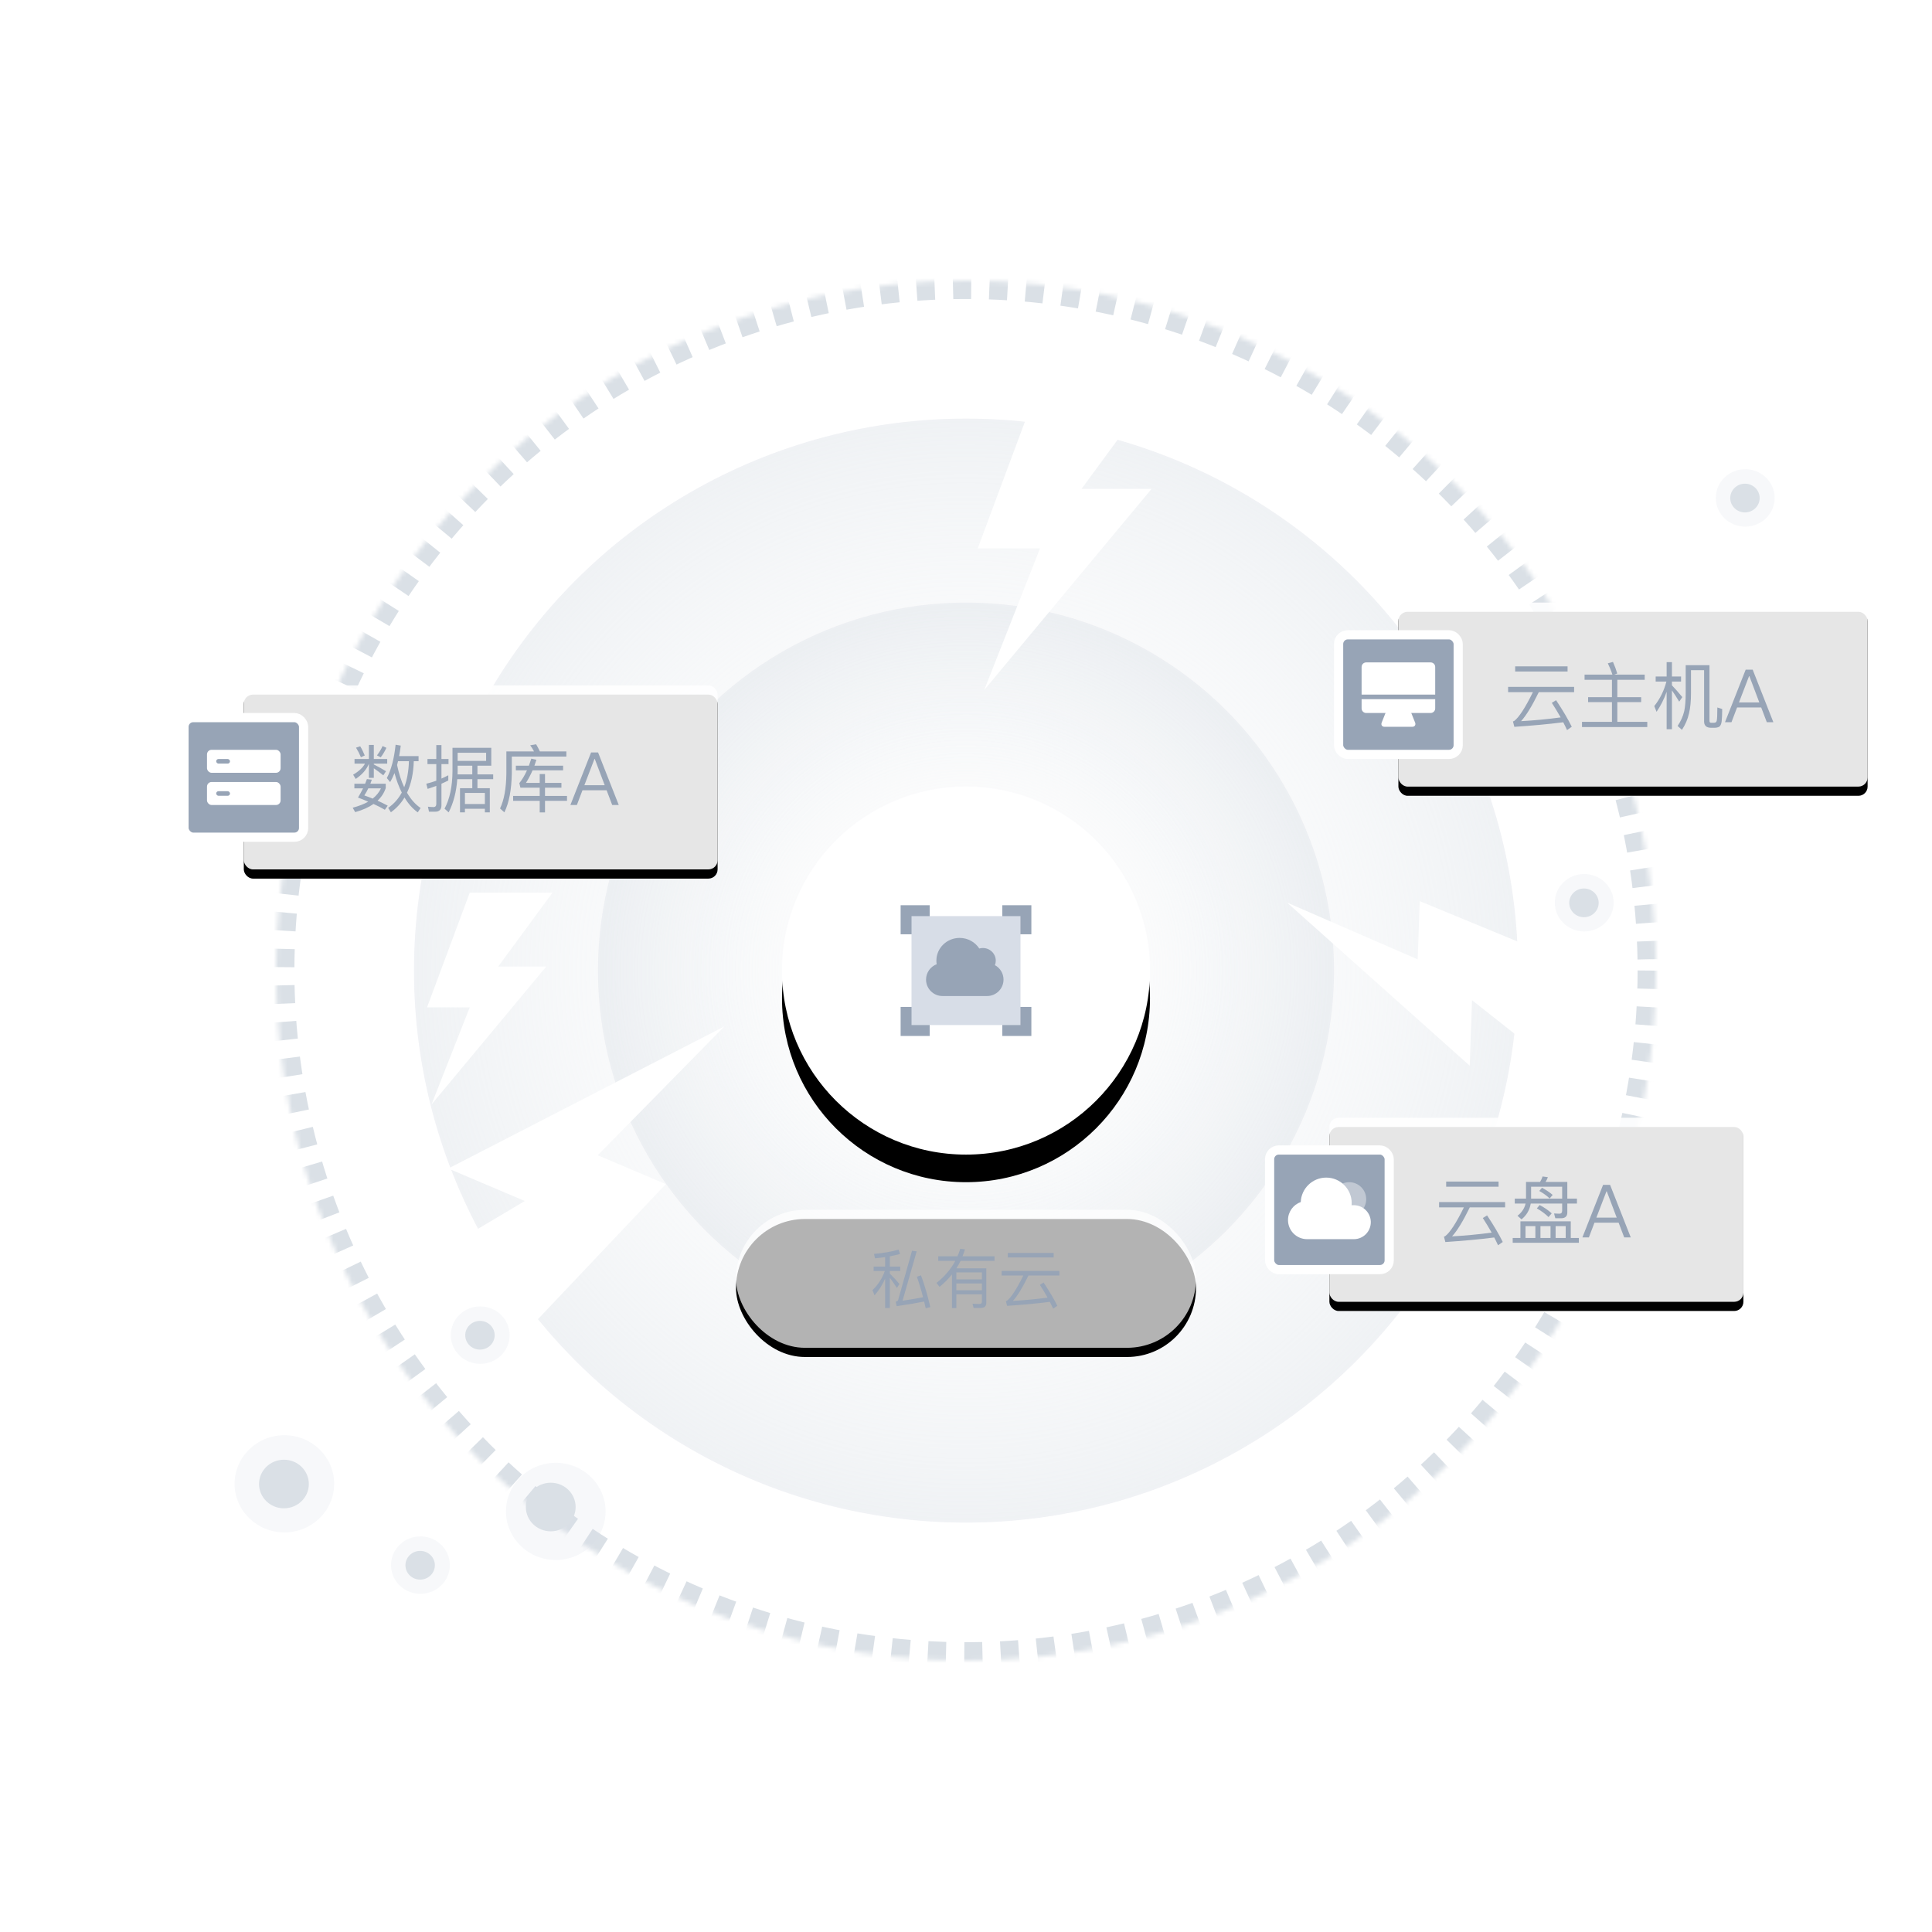 <?xml version="1.0" encoding="UTF-8"?>
<svg width="420px" height="420px" viewBox="0 0 420 420" version="1.1" xmlns="http://www.w3.org/2000/svg" xmlns:xlink="http://www.w3.org/1999/xlink">
    <title>illustration_backups_left</title>
    <defs>
        <radialGradient cx="50%" cy="50%" fx="50%" fy="50%" r="59.66%" id="radialGradient-1">
            <stop stop-color="#FFFFFF" stop-opacity="0" offset="0%"></stop>
            <stop stop-color="#DAE0E6" stop-opacity="0.6" offset="100%"></stop>
        </radialGradient>
        <circle id="path-2" cx="150" cy="150" r="150"></circle>
        <mask id="mask-3" maskContentUnits="userSpaceOnUse" maskUnits="objectBoundingBox" x="0" y="0" width="300" height="300" fill="white">
            <use xlink:href="#path-2"></use>
        </mask>
        <rect id="path-4" x="0" y="0" width="100" height="30" rx="15"></rect>
        <filter x="-7.0%" y="-16.7%" width="114.0%" height="146.7%" filterUnits="objectBoundingBox" id="filter-5">
            <feOffset dx="0" dy="2" in="SourceAlpha" result="shadowOffsetOuter1"></feOffset>
            <feGaussianBlur stdDeviation="2" in="shadowOffsetOuter1" result="shadowBlurOuter1"></feGaussianBlur>
            <feComposite in="shadowBlurOuter1" in2="SourceAlpha" operator="out" result="shadowBlurOuter1"></feComposite>
            <feColorMatrix values="0 0 0 0 0.776   0 0 0 0 0.827   0 0 0 0 0.863  0 0 0 0.3 0" type="matrix" in="shadowBlurOuter1"></feColorMatrix>
        </filter>
        <circle id="path-6" cx="40" cy="40" r="40"></circle>
        <filter x="-22.5%" y="-15.0%" width="145.0%" height="145.0%" filterUnits="objectBoundingBox" id="filter-7">
            <feOffset dx="0" dy="6" in="SourceAlpha" result="shadowOffsetOuter1"></feOffset>
            <feGaussianBlur stdDeviation="5" in="shadowOffsetOuter1" result="shadowBlurOuter1"></feGaussianBlur>
            <feColorMatrix values="0 0 0 0 0.776   0 0 0 0 0.827   0 0 0 0 0.863  0 0 0 0.3 0" type="matrix" in="shadowBlurOuter1"></feColorMatrix>
        </filter>
        <rect id="path-8" x="13" y="0" width="103" height="40" rx="2"></rect>
        <filter x="-6.8%" y="-12.5%" width="113.6%" height="135.0%" filterUnits="objectBoundingBox" id="filter-9">
            <feOffset dx="0" dy="2" in="SourceAlpha" result="shadowOffsetOuter1"></feOffset>
            <feGaussianBlur stdDeviation="2" in="shadowOffsetOuter1" result="shadowBlurOuter1"></feGaussianBlur>
            <feComposite in="shadowBlurOuter1" in2="SourceAlpha" operator="out" result="shadowBlurOuter1"></feComposite>
            <feColorMatrix values="0 0 0 0 0.776   0 0 0 0 0.827   0 0 0 0 0.863  0 0 0 0.4 0" type="matrix" in="shadowBlurOuter1"></feColorMatrix>
        </filter>
        <rect id="path-10" x="13" y="0" width="90" height="40" rx="2"></rect>
        <filter x="-7.8%" y="-12.5%" width="115.6%" height="135.0%" filterUnits="objectBoundingBox" id="filter-11">
            <feOffset dx="0" dy="2" in="SourceAlpha" result="shadowOffsetOuter1"></feOffset>
            <feGaussianBlur stdDeviation="2" in="shadowOffsetOuter1" result="shadowBlurOuter1"></feGaussianBlur>
            <feComposite in="shadowBlurOuter1" in2="SourceAlpha" operator="out" result="shadowBlurOuter1"></feComposite>
            <feColorMatrix values="0 0 0 0 0.776   0 0 0 0 0.827   0 0 0 0 0.863  0 0 0 0.4 0" type="matrix" in="shadowBlurOuter1"></feColorMatrix>
        </filter>
        <rect id="path-12" x="13" y="0" width="102" height="40" rx="2"></rect>
        <filter x="-6.9%" y="-12.5%" width="113.7%" height="135.0%" filterUnits="objectBoundingBox" id="filter-13">
            <feOffset dx="0" dy="2" in="SourceAlpha" result="shadowOffsetOuter1"></feOffset>
            <feGaussianBlur stdDeviation="2" in="shadowOffsetOuter1" result="shadowBlurOuter1"></feGaussianBlur>
            <feComposite in="shadowBlurOuter1" in2="SourceAlpha" operator="out" result="shadowBlurOuter1"></feComposite>
            <feColorMatrix values="0 0 0 0 0.776   0 0 0 0 0.827   0 0 0 0 0.863  0 0 0 0.4 0" type="matrix" in="shadowBlurOuter1"></feColorMatrix>
        </filter>
    </defs>
    <g id="4.0相关改动" stroke="none" stroke-width="1" fill="none" fill-rule="evenodd">
        <g id="混合云版-切图" transform="translate(-50, -716)">
            <g id="混合云版-业务灾备-左" transform="translate(50, 716)">
                <rect id="矩形" x="0" y="0" width="420" height="420"></rect>
                <g id="Group-31-Copy" transform="translate(40, 61)">
                    <g id="Group-27" transform="translate(20, 0)">
                        <circle id="Combined-Shape" fill="url(#radialGradient-1)" cx="150" cy="150" r="120"></circle>
                        <circle id="Oval-11-Copy-8" fill="url(#radialGradient-1)" cx="150" cy="150" r="80"></circle>
                        <use id="Oval-11-Copy-6" stroke="#DAE0E6" mask="url(#mask-3)" stroke-width="8" stroke-dasharray="4,4" xlink:href="#path-2"></use>
                        <polygon id="Shape-path" fill="#FFFFFF" points="175.11 45.282 190.34 45.282 153.959 89.007 166.086 58.218 152.549 58.218 166.086 21.867 192.314 21.867"></polygon>
                        <polygon id="Shape-path" fill="#FFFFFF" points="48.307 149.119 58.75 149.119 33.803 179.103 42.119 157.989 32.836 157.989 42.119 133.063 60.104 133.063"></polygon>
                        <polygon id="Shape-path" fill="#FFFFFF" transform="translate(71.541, 193.762) scale(-1, -1) rotate(23) translate(-71.541, -193.762) " points="85.133 181.119 103.206 181.119 60.032 233.008 74.424 196.47 58.359 196.47 74.424 153.333 105.549 153.333"></polygon>
                        <polygon id="Shape-path" fill="#FFFFFF" transform="translate(250.588, 153.588) scale(-1, -1) rotate(-88) translate(-250.588, -153.588) " points="253.096 144.083 267.349 144.083 233.299 185.008 244.649 156.191 231.98 156.191 244.649 122.169 269.197 122.169"></polygon>
                        <g id="Group-66-Copy" transform="translate(100, 202)">
                            <g id="Rectangle-53">
                                <use fill="black" fill-opacity="1" filter="url(#filter-5)" xlink:href="#path-4"></use>
                                <use fill-opacity="0.7" fill="#FFFFFF" fill-rule="evenodd" xlink:href="#path-4"></use>
                            </g>
                            <path d="M33.438,21.358 L33.438,14.778 C33.872,15.338 34.39,16.066 34.978,16.99 L35.538,16.136 C34.838,15.296 34.138,14.54 33.438,13.868 L33.438,13.308 L35.706,13.308 L35.706,12.342 L33.438,12.342 L33.438,10.116 C34.222,9.962 34.978,9.794 35.678,9.598 L35.328,8.66 C33.788,9.108 32.01,9.416 30.008,9.584 L30.218,10.55 C30.974,10.48 31.716,10.396 32.416,10.284 L32.416,12.342 L29.924,12.342 L29.924,13.308 L32.346,13.308 C31.814,14.862 30.918,16.248 29.672,17.466 L30.12,18.6 C31.072,17.508 31.842,16.304 32.416,14.974 L32.416,21.358 L33.438,21.358 Z M41.236,21.4 L42.244,21.148 C41.642,18.558 40.97,16.262 40.214,14.246 L39.318,14.554 C39.822,15.982 40.27,17.466 40.662,19.006 C39.43,19.258 37.946,19.51 36.21,19.762 L39.276,9.038 L38.268,8.898 L35.244,19.622 C35.188,19.776 35.02,19.888 34.726,19.972 L34.922,20.952 C37.078,20.644 39.066,20.308 40.9,19.944 C41.012,20.406 41.124,20.896 41.236,21.4 Z M47.9,21.372 L47.9,18.376 L53.458,18.376 L53.458,19.972 C53.458,20.308 53.276,20.476 52.912,20.476 C52.45,20.476 51.946,20.448 51.414,20.42 L51.666,21.344 L53.234,21.344 C54.018,21.316 54.41,20.966 54.41,20.28 L54.41,12.72 L47.914,12.72 C48.25,12.202 48.544,11.656 48.824,11.096 L56.202,11.096 L56.202,10.116 L49.244,10.116 C49.44,9.626 49.608,9.122 49.776,8.604 L48.754,8.478 C48.586,9.024 48.376,9.57 48.138,10.116 L43.966,10.116 L43.966,11.096 L47.676,11.096 C46.71,12.902 45.352,14.498 43.588,15.898 L44.246,16.752 C45.254,15.94 46.164,15.03 46.948,14.05 L46.948,21.372 L47.9,21.372 Z M53.458,15.128 L47.9,15.128 L47.9,13.602 L53.458,13.602 L53.458,15.128 Z M53.458,17.494 L47.9,17.494 L47.9,16.01 L53.458,16.01 L53.458,17.494 Z M69.054,10.354 L69.054,9.374 L59.086,9.374 L59.086,10.354 L69.054,10.354 Z M68.956,21.498 L69.852,20.868 C69.152,19.44 68.158,17.746 66.87,15.814 L66.058,16.318 C66.674,17.27 67.234,18.194 67.738,19.09 C65.232,19.426 62.726,19.664 60.206,19.804 C61.158,18.768 62.292,16.934 63.58,14.288 L70.3,14.288 L70.3,13.28 L57.742,13.28 L57.742,14.288 L62.46,14.288 C60.99,17.27 59.8,19.09 58.904,19.762 C58.848,19.79 58.778,19.832 58.666,19.86 L58.932,20.882 C62.292,20.658 65.386,20.378 68.228,20.014 C68.494,20.518 68.732,21.008 68.956,21.498 Z" id="私有云" fill="#97A4B6" fill-rule="nonzero"></path>
                        </g>
                        <g id="Group-15" transform="translate(110, 110)">
                            <g id="Oval-5-Copy">
                                <use fill="black" fill-opacity="1" filter="url(#filter-7)" xlink:href="#path-6"></use>
                                <use fill="#FFFFFF" fill-rule="evenodd" xlink:href="#path-6"></use>
                            </g>
                            <g id="编组-57" transform="translate(25, 25)">
                                <g id="Group-15-Copy-2" transform="translate(0.789, 0.789)">
                                    <rect id="矩形" fill="#97A4B6" x="0" y="0" width="6.316" height="6.316"></rect>
                                    <rect id="矩形备份-23" fill="#97A4B6" x="0" y="22.105" width="6.316" height="6.316"></rect>
                                    <rect id="矩形备份-22" fill="#97A4B6" x="22.105" y="0" width="6.316" height="6.316"></rect>
                                    <rect id="矩形备份-24" fill="#97A4B6" x="22.105" y="22.105" width="6.316" height="6.316"></rect>
                                    <rect id="Rectangle" fill="#D7DDE7" x="2.368" y="2.368" width="23.684" height="23.684"></rect>
                                    <path d="M12.825,7.105 C14.624,7.105 16.203,8.025 17.098,9.41 C17.345,9.339 17.607,9.302 17.877,9.302 C19.427,9.302 20.684,10.531 20.684,12.048 C20.684,12.394 20.619,12.725 20.5,13.029 C21.613,13.633 22.368,14.812 22.368,16.167 C22.368,18.139 20.77,19.737 18.799,19.737 L9.096,19.737 C7.125,19.737 5.526,18.139 5.526,16.167 C5.526,14.64 6.486,13.336 7.835,12.827 C7.793,12.573 7.772,12.313 7.772,12.048 C7.772,9.318 10.034,7.105 12.825,7.105 Z" id="Combined-Shape" fill="#97A4B6"></path>
                                </g>
                            </g>
                        </g>
                    </g>
                    <g id="Group-20" transform="translate(0, 88)">
                        <g id="Rectangle-68">
                            <use fill="black" fill-opacity="1" filter="url(#filter-9)" xlink:href="#path-8"></use>
                            <use fill-opacity="0.9" fill="#FFFFFF" fill-rule="evenodd" xlink:href="#path-8"></use>
                        </g>
                        <path d="M50.816,27.6 L51.44,26.656 C50.288,25.872 49.312,24.768 48.48,23.328 C49.376,21.44 49.872,19.152 49.952,16.48 L50.992,16.48 L50.992,15.376 L46.768,15.376 C46.896,14.672 47.024,13.904 47.12,13.088 L46,12.896 C45.68,15.936 45.04,18.352 44.096,20.144 L44.816,21.024 C45.152,20.448 45.472,19.792 45.76,19.056 C46.192,20.656 46.72,22.064 47.344,23.296 C46.608,24.656 45.632,25.76 44.384,26.624 L44.976,27.584 C46.176,26.72 47.168,25.648 47.936,24.368 C48.736,25.712 49.696,26.8 50.816,27.6 Z M37.328,20.336 C38.704,19.408 39.664,18.32 40.192,17.056 L40.192,20.096 L41.264,20.096 L41.264,18.016 C41.84,18.4 42.528,18.912 43.328,19.552 L43.92,18.656 C43.024,18.112 42.128,17.616 41.264,17.184 L41.264,17.008 L44.176,17.008 L44.176,16 L41.264,16 L41.264,12.944 L40.192,12.944 L40.192,16 L37.072,16 L37.072,17.008 L39.344,17.008 C38.864,17.888 38,18.688 36.768,19.408 L37.328,20.336 Z M42.768,15.632 C43.28,14.96 43.68,14.272 44,13.568 L43.168,13.184 C42.88,13.856 42.464,14.528 41.952,15.216 L42.768,15.632 Z M38.464,15.616 L39.296,15.232 C39.008,14.528 38.688,13.856 38.304,13.232 L37.392,13.536 C37.776,14.144 38.128,14.832 38.464,15.616 Z M47.872,22.144 C47.232,20.8 46.72,19.184 46.32,17.312 L46.528,16.48 L48.896,16.48 C48.832,18.64 48.496,20.528 47.872,22.144 Z M37.216,27.552 C38.816,27.104 40.144,26.512 41.2,25.776 C42.144,26.192 42.96,26.624 43.664,27.04 L44.288,26.144 C43.584,25.76 42.848,25.408 42.08,25.056 C42.912,24.288 43.504,23.376 43.856,22.32 L43.856,21.376 L40.512,21.376 C40.608,21.088 40.72,20.8 40.832,20.496 L39.76,20.368 C39.648,20.688 39.52,21.024 39.376,21.376 L37.04,21.376 L37.04,22.384 L38.928,22.384 C38.608,23.024 38.24,23.68 37.824,24.384 C38.608,24.672 39.344,24.976 40.048,25.28 C39.12,25.808 37.984,26.24 36.672,26.592 L37.216,27.552 Z M41.024,24.608 C40.448,24.368 39.84,24.144 39.2,23.92 C39.52,23.44 39.808,22.928 40.064,22.384 L42.816,22.384 C42.432,23.216 41.824,23.968 41.024,24.608 Z M54.624,27.456 C55.52,27.456 55.968,26.976 55.968,26.048 L55.968,21.376 C56.464,21.152 56.96,20.928 57.456,20.672 L57.456,19.536 C56.976,19.792 56.48,20.032 55.968,20.256 L55.968,17.104 L57.504,17.104 L57.504,16 L55.968,16 L55.968,12.976 L54.848,12.976 L54.848,16 L52.928,16 L52.928,17.104 L54.848,17.104 L54.848,20.72 C54.144,20.976 53.408,21.2 52.672,21.376 L52.96,22.496 C53.584,22.304 54.208,22.08 54.848,21.84 L54.848,25.76 C54.848,26.208 54.64,26.448 54.24,26.448 C53.856,26.448 53.44,26.416 53.024,26.368 L53.264,27.456 L54.624,27.456 Z M61.072,27.6 L61.072,26.816 L65.408,26.816 L65.408,27.6 L66.48,27.6 L66.48,22.352 L63.792,22.352 L63.792,20.384 L67.216,20.384 L67.216,19.344 L63.792,19.344 L63.792,17.456 L66.8,17.456 L66.8,13.568 L58.368,13.568 L58.368,18.576 C58.352,21.936 57.776,24.688 56.64,26.8 L57.536,27.6 C58.592,25.52 59.216,23.12 59.408,20.384 L62.672,20.384 L62.672,22.352 L60,22.352 L60,27.6 L61.072,27.6 Z M65.68,16.416 L59.488,16.416 L59.488,14.64 L65.68,14.64 L65.68,16.416 Z M62.672,19.344 L59.472,19.344 L59.488,18.576 L59.488,18.576 L59.488,17.456 L62.672,17.456 L62.672,19.344 Z M65.408,25.792 L61.072,25.792 L61.072,23.376 L65.408,23.376 L65.408,25.792 Z M69.648,27.6 C70.672,25.488 71.2,22.656 71.264,19.12 L71.264,15.472 L83.12,15.472 L83.12,14.352 L77.36,14.352 C77.104,13.776 76.832,13.264 76.544,12.8 L75.264,13.024 C75.552,13.408 75.84,13.856 76.096,14.352 L70.08,14.352 L70.08,19.12 C70.048,22.384 69.584,24.928 68.704,26.752 L69.648,27.6 Z M78.48,27.616 L78.48,25.088 L83.264,25.088 L83.264,24.032 L78.48,24.032 L78.48,22.24 L82.048,22.24 L82.048,21.2 L78.48,21.2 L78.48,19.264 L77.328,19.264 L77.328,21.2 L74.336,21.2 C74.848,20.4 75.328,19.488 75.776,18.464 L82.416,18.464 L82.416,17.456 L76.176,17.456 C76.32,17.04 76.464,16.624 76.608,16.176 L75.504,15.92 C75.328,16.448 75.152,16.96 74.976,17.456 L72.144,17.456 L72.144,18.464 L74.56,18.464 C74.064,19.568 73.504,20.496 72.896,21.248 L73.136,22.24 L77.328,22.24 L77.328,24.032 L71.552,24.032 L71.552,25.088 L77.328,25.088 L77.328,27.616 L78.48,27.616 Z M85.408,26 L86.624,22.8 L91.872,22.8 L93.088,26 L94.512,26 L90.016,14.576 L88.496,14.576 L84,26 L85.408,26 Z M91.456,21.696 L87.04,21.696 L89.232,15.984 L89.296,15.984 L91.456,21.696 Z" id="数据库A" fill="#97A4B6" fill-rule="nonzero"></path>
                        <rect id="Combined-Shape" stroke="#FFFFFF" stroke-width="2" fill="#97A4B6" x="0" y="7" width="26" height="26" rx="2"></rect>
                        <g id="编组-67" transform="translate(5, 14)">
                            <rect id="Rectangle-4" fill="#FFFFFF" x="0" y="0" width="16" height="5" rx="1"></rect>
                            <rect id="Rectangle-4备份-2" fill="#FFFFFF" x="0" y="7" width="16" height="5" rx="1"></rect>
                            <rect id="Rectangle-5" fill="#97A4B6" x="2" y="2" width="3" height="1" rx="0.5"></rect>
                            <rect id="Rectangle-5备份-2" fill="#97A4B6" x="2" y="9" width="3" height="1" rx="0.5"></rect>
                        </g>
                    </g>
                    <g id="Group-26" transform="translate(236, 182)">
                        <g id="Rectangle-68">
                            <use fill="black" fill-opacity="1" filter="url(#filter-11)" xlink:href="#path-10"></use>
                            <use fill-opacity="0.9" fill="#FFFFFF" fill-rule="evenodd" xlink:href="#path-10"></use>
                        </g>
                        <path d="M49.776,14.976 L49.776,13.856 L38.384,13.856 L38.384,14.976 L49.776,14.976 Z M49.664,27.712 L50.688,26.992 C49.888,25.36 48.752,23.424 47.28,21.216 L46.352,21.792 C47.056,22.88 47.696,23.936 48.272,24.96 C45.408,25.344 42.544,25.616 39.664,25.776 C40.752,24.592 42.048,22.496 43.52,19.472 L51.2,19.472 L51.2,18.32 L36.848,18.32 L36.848,19.472 L42.24,19.472 C40.56,22.88 39.2,24.96 38.176,25.728 C38.112,25.76 38.032,25.808 37.904,25.84 L38.208,27.008 C42.048,26.752 45.584,26.432 48.832,26.016 C49.136,26.592 49.408,27.152 49.664,27.712 Z M54.768,22.08 C55.872,21.184 56.544,20.032 56.768,18.64 L63.6,18.64 L63.6,20.192 C63.6,20.624 63.392,20.848 63.008,20.848 C62.656,20.848 62.256,20.832 61.84,20.8 L62.112,21.84 L63.344,21.84 C64.256,21.84 64.72,21.424 64.72,20.592 L64.72,18.64 L66.816,18.64 L66.816,17.568 L64.72,17.568 L64.72,13.936 L59.984,13.936 C60.192,13.616 60.368,13.28 60.496,12.912 L59.344,12.752 C59.216,13.152 59.04,13.552 58.8,13.936 L55.744,13.936 L55.744,17.568 L53.296,17.568 L53.296,18.64 L55.648,18.64 C55.424,19.664 54.848,20.56 53.888,21.296 L54.768,22.08 Z M63.6,17.568 L56.848,17.568 L56.848,14.976 L63.6,14.976 L63.6,17.568 Z M60.88,17.536 L61.536,16.768 C60.88,16.192 60.112,15.68 59.216,15.216 L58.624,15.904 C59.536,16.416 60.288,16.96 60.88,17.536 Z M60.64,21.584 L61.328,20.768 C60.592,20.096 59.728,19.504 58.704,18.96 L58.096,19.696 C59.12,20.272 59.968,20.912 60.64,21.584 Z M67.232,27.168 L67.232,26.128 L65.472,26.128 L65.472,22.512 L54.528,22.512 L54.528,26.128 L52.848,26.128 L52.848,27.168 L67.232,27.168 Z M57.776,26.128 L55.632,26.128 L55.632,23.552 L57.776,23.552 L57.776,26.128 Z M61.072,26.128 L58.88,26.128 L58.88,23.552 L61.072,23.552 L61.072,26.128 Z M64.368,26.128 L62.176,26.128 L62.176,23.552 L64.368,23.552 L64.368,26.128 Z M69.408,26 L70.624,22.8 L75.872,22.8 L77.088,26 L78.512,26 L74.016,14.576 L72.496,14.576 L68,26 L69.408,26 Z M75.456,21.696 L71.04,21.696 L73.232,15.984 L73.296,15.984 L75.456,21.696 Z" id="云盘A" fill="#97A4B6" fill-rule="nonzero"></path>
                        <rect id="Rectangle-69" stroke="#FFFFFF" stroke-width="2" fill="#97A4B6" x="0" y="7" width="26" height="26" rx="2"></rect>
                        <g id="Group-37" transform="translate(4, 13)" fill="#FFFFFF">
                            <path d="M8.308,0 C11.367,0 13.846,2.48 13.846,5.538 C13.846,5.694 13.84,5.848 13.827,6 L14.316,6 C16.285,6 17.893,7.552 17.995,9.497 L18,9.692 C18,11.732 16.347,13.385 14.316,13.385 L4.15,13.385 C1.858,13.385 0,11.52 0,9.231 C0,7.421 1.161,5.881 2.773,5.312 C2.892,2.359 5.324,0 8.308,0 Z" id="Combined-Shape"></path>
                            <circle id="Oval-4" opacity="0.4" cx="13.308" cy="4.692" r="3.692"></circle>
                        </g>
                    </g>
                    <g id="Group-24" transform="translate(251, 70)">
                        <g id="Rectangle-68">
                            <use fill="black" fill-opacity="1" filter="url(#filter-13)" xlink:href="#path-12"></use>
                            <use fill-opacity="0.9" fill="#FFFFFF" fill-rule="evenodd" xlink:href="#path-12"></use>
                        </g>
                        <path d="M49.776,14.976 L49.776,13.856 L38.384,13.856 L38.384,14.976 L49.776,14.976 Z M49.664,27.712 L50.688,26.992 C49.888,25.36 48.752,23.424 47.28,21.216 L46.352,21.792 C47.056,22.88 47.696,23.936 48.272,24.96 C45.408,25.344 42.544,25.616 39.664,25.776 C40.752,24.592 42.048,22.496 43.52,19.472 L51.2,19.472 L51.2,18.32 L36.848,18.32 L36.848,19.472 L42.24,19.472 C40.56,22.88 39.2,24.96 38.176,25.728 C38.112,25.76 38.032,25.808 37.904,25.84 L38.208,27.008 C42.048,26.752 45.584,26.432 48.832,26.016 C49.136,26.592 49.408,27.152 49.664,27.712 Z M67.104,27.056 L67.104,25.92 L60.592,25.92 L60.592,21.632 L65.776,21.632 L65.776,20.56 L60.592,20.56 L60.592,16.784 L66.544,16.784 L66.544,15.648 L59.952,15.648 L60.576,15.408 C60.352,14.64 60.048,13.808 59.648,12.896 L58.528,13.2 C58.912,13.984 59.248,14.8 59.52,15.648 L53.472,15.648 L53.472,16.784 L59.424,16.784 L59.424,20.56 L54.24,20.56 L54.24,21.632 L59.424,21.632 L59.424,25.92 L52.912,25.92 L52.912,27.056 L67.104,27.056 Z M72.464,27.52 L72.464,19.088 C72.912,19.712 73.44,20.528 74.048,21.536 L74.72,20.544 C73.952,19.6 73.2,18.752 72.464,17.984 L72.464,17.168 L74.448,17.168 L74.448,16.064 L72.464,16.064 L72.464,12.944 L71.312,12.944 L71.312,16.064 L68.928,16.064 L68.928,17.168 L71.264,17.168 C70.736,19.168 69.856,20.944 68.624,22.496 L69.12,23.744 C70.016,22.432 70.752,20.992 71.312,19.392 L71.312,27.52 L72.464,27.52 Z M74.64,27.664 C75.392,26.512 75.904,25.328 76.176,24.08 C76.464,22.896 76.608,21.424 76.608,19.664 L76.608,14.688 L79.456,14.688 L79.456,25.824 C79.456,26.752 79.968,27.216 80.992,27.216 L81.648,27.216 C82.16,27.216 82.544,27.12 82.8,26.944 C83.056,26.72 83.216,26.336 83.28,25.76 C83.344,25.152 83.392,24.288 83.392,23.136 L82.336,22.8 C82.336,24.336 82.288,25.248 82.224,25.568 C82.192,25.792 82.112,25.936 81.984,26.032 C81.872,26.096 81.728,26.128 81.536,26.128 L80.992,26.128 C80.736,26.128 80.624,25.984 80.624,25.712 L80.624,13.6 L75.456,13.6 L75.456,19.664 C75.456,21.312 75.344,22.624 75.136,23.6 C74.864,24.736 74.384,25.808 73.696,26.816 L74.64,27.664 Z M85.408,26 L86.624,22.8 L91.872,22.8 L93.088,26 L94.512,26 L90.016,14.576 L88.496,14.576 L84,26 L85.408,26 Z M91.456,21.696 L87.04,21.696 L89.232,15.984 L89.296,15.984 L91.456,21.696 Z" id="云主机A" fill="#97A4B6" fill-rule="nonzero"></path>
                        <g id="Group-23" transform="translate(0, 7)">
                            <rect id="Rectangle-69" stroke="#FFFFFF" stroke-width="2" fill="#97A4B6" x="0" y="0" width="26" height="26" rx="2"></rect>
                            <g id="编组-68" transform="translate(5, 6)" fill="#FFFFFF">
                                <path d="M0,1.003 C0,0.449 0.445,-6.66133815e-15 1.001,-6.66133815e-15 L14.999,-6.66133815e-15 C15.552,-6.66133815e-15 16,0.438 16,1.003 L16,7 L0,7 L0,1.003 Z" id="Rectangle-7"></path>
                                <path d="M0,8 L16,8 L16,10.001 C16,10.553 15.555,11 14.999,11 L1.001,11 C0.448,11 0,10.557 0,10.001 L0,8 Z" id="Rectangle-7"></path>
                                <path d="M5.6,10 L10.4,10 L11.629,13.072 C11.834,13.585 11.547,14 11.003,14 L4.997,14 C4.446,14 4.165,13.587 4.371,13.072 L5.6,10 Z" id="Rectangle-10"></path>
                            </g>
                        </g>
                    </g>
                </g>
                <g id="Group-6-Copy-5" transform="translate(98, 284)" fill="#DAE0E6" fill-rule="nonzero">
                    <ellipse id="Oval-9-Copy-3" opacity="0.2" cx="6.396" cy="6.244" rx="6.396" ry="6.244"></ellipse>
                    <ellipse id="Oval-9" cx="6.338" cy="6.271" rx="3.198" ry="3.122"></ellipse>
                </g>
                <g id="Group-6-Copy-7" transform="translate(85, 334)" fill="#DAE0E6" fill-rule="nonzero">
                    <ellipse id="Oval-9-Copy-3" opacity="0.2" cx="6.396" cy="6.244" rx="6.396" ry="6.244"></ellipse>
                    <ellipse id="Oval-9" cx="6.338" cy="6.271" rx="3.198" ry="3.122"></ellipse>
                </g>
                <g id="Group-6-Copy-3" transform="translate(51, 312)" fill="#DAE0E6" fill-rule="nonzero">
                    <ellipse id="Oval-9-Copy-3" opacity="0.2" cx="10.824" cy="10.566" rx="10.824" ry="10.566"></ellipse>
                    <ellipse id="Oval-9" cx="10.726" cy="10.612" rx="5.412" ry="5.283"></ellipse>
                </g>
                <g id="Group-6-Copy-4" transform="translate(110, 318)" fill="#DAE0E6" fill-rule="nonzero">
                    <ellipse id="Oval-9-Copy-3" opacity="0.2" cx="10.824" cy="10.566" rx="10.824" ry="10.566"></ellipse>
                    <ellipse id="Oval-9" cx="9.726" cy="9.612" rx="5.412" ry="5.283"></ellipse>
                </g>
                <g id="Group-6-Copy-2" transform="translate(373, 102)" fill="#DAE0E6" fill-rule="nonzero">
                    <ellipse id="Oval-9-Copy-3" opacity="0.2" cx="6.396" cy="6.244" rx="6.396" ry="6.244"></ellipse>
                    <ellipse id="Oval-9" cx="6.338" cy="6.271" rx="3.198" ry="3.122"></ellipse>
                </g>
                <g id="Group-6-Copy-6" transform="translate(338, 190)" fill="#DAE0E6" fill-rule="nonzero">
                    <ellipse id="Oval-9-Copy-3" opacity="0.2" cx="6.396" cy="6.244" rx="6.396" ry="6.244"></ellipse>
                    <ellipse id="Oval-9" cx="6.338" cy="6.271" rx="3.198" ry="3.122"></ellipse>
                </g>
            </g>
        </g>
    </g>
</svg>
